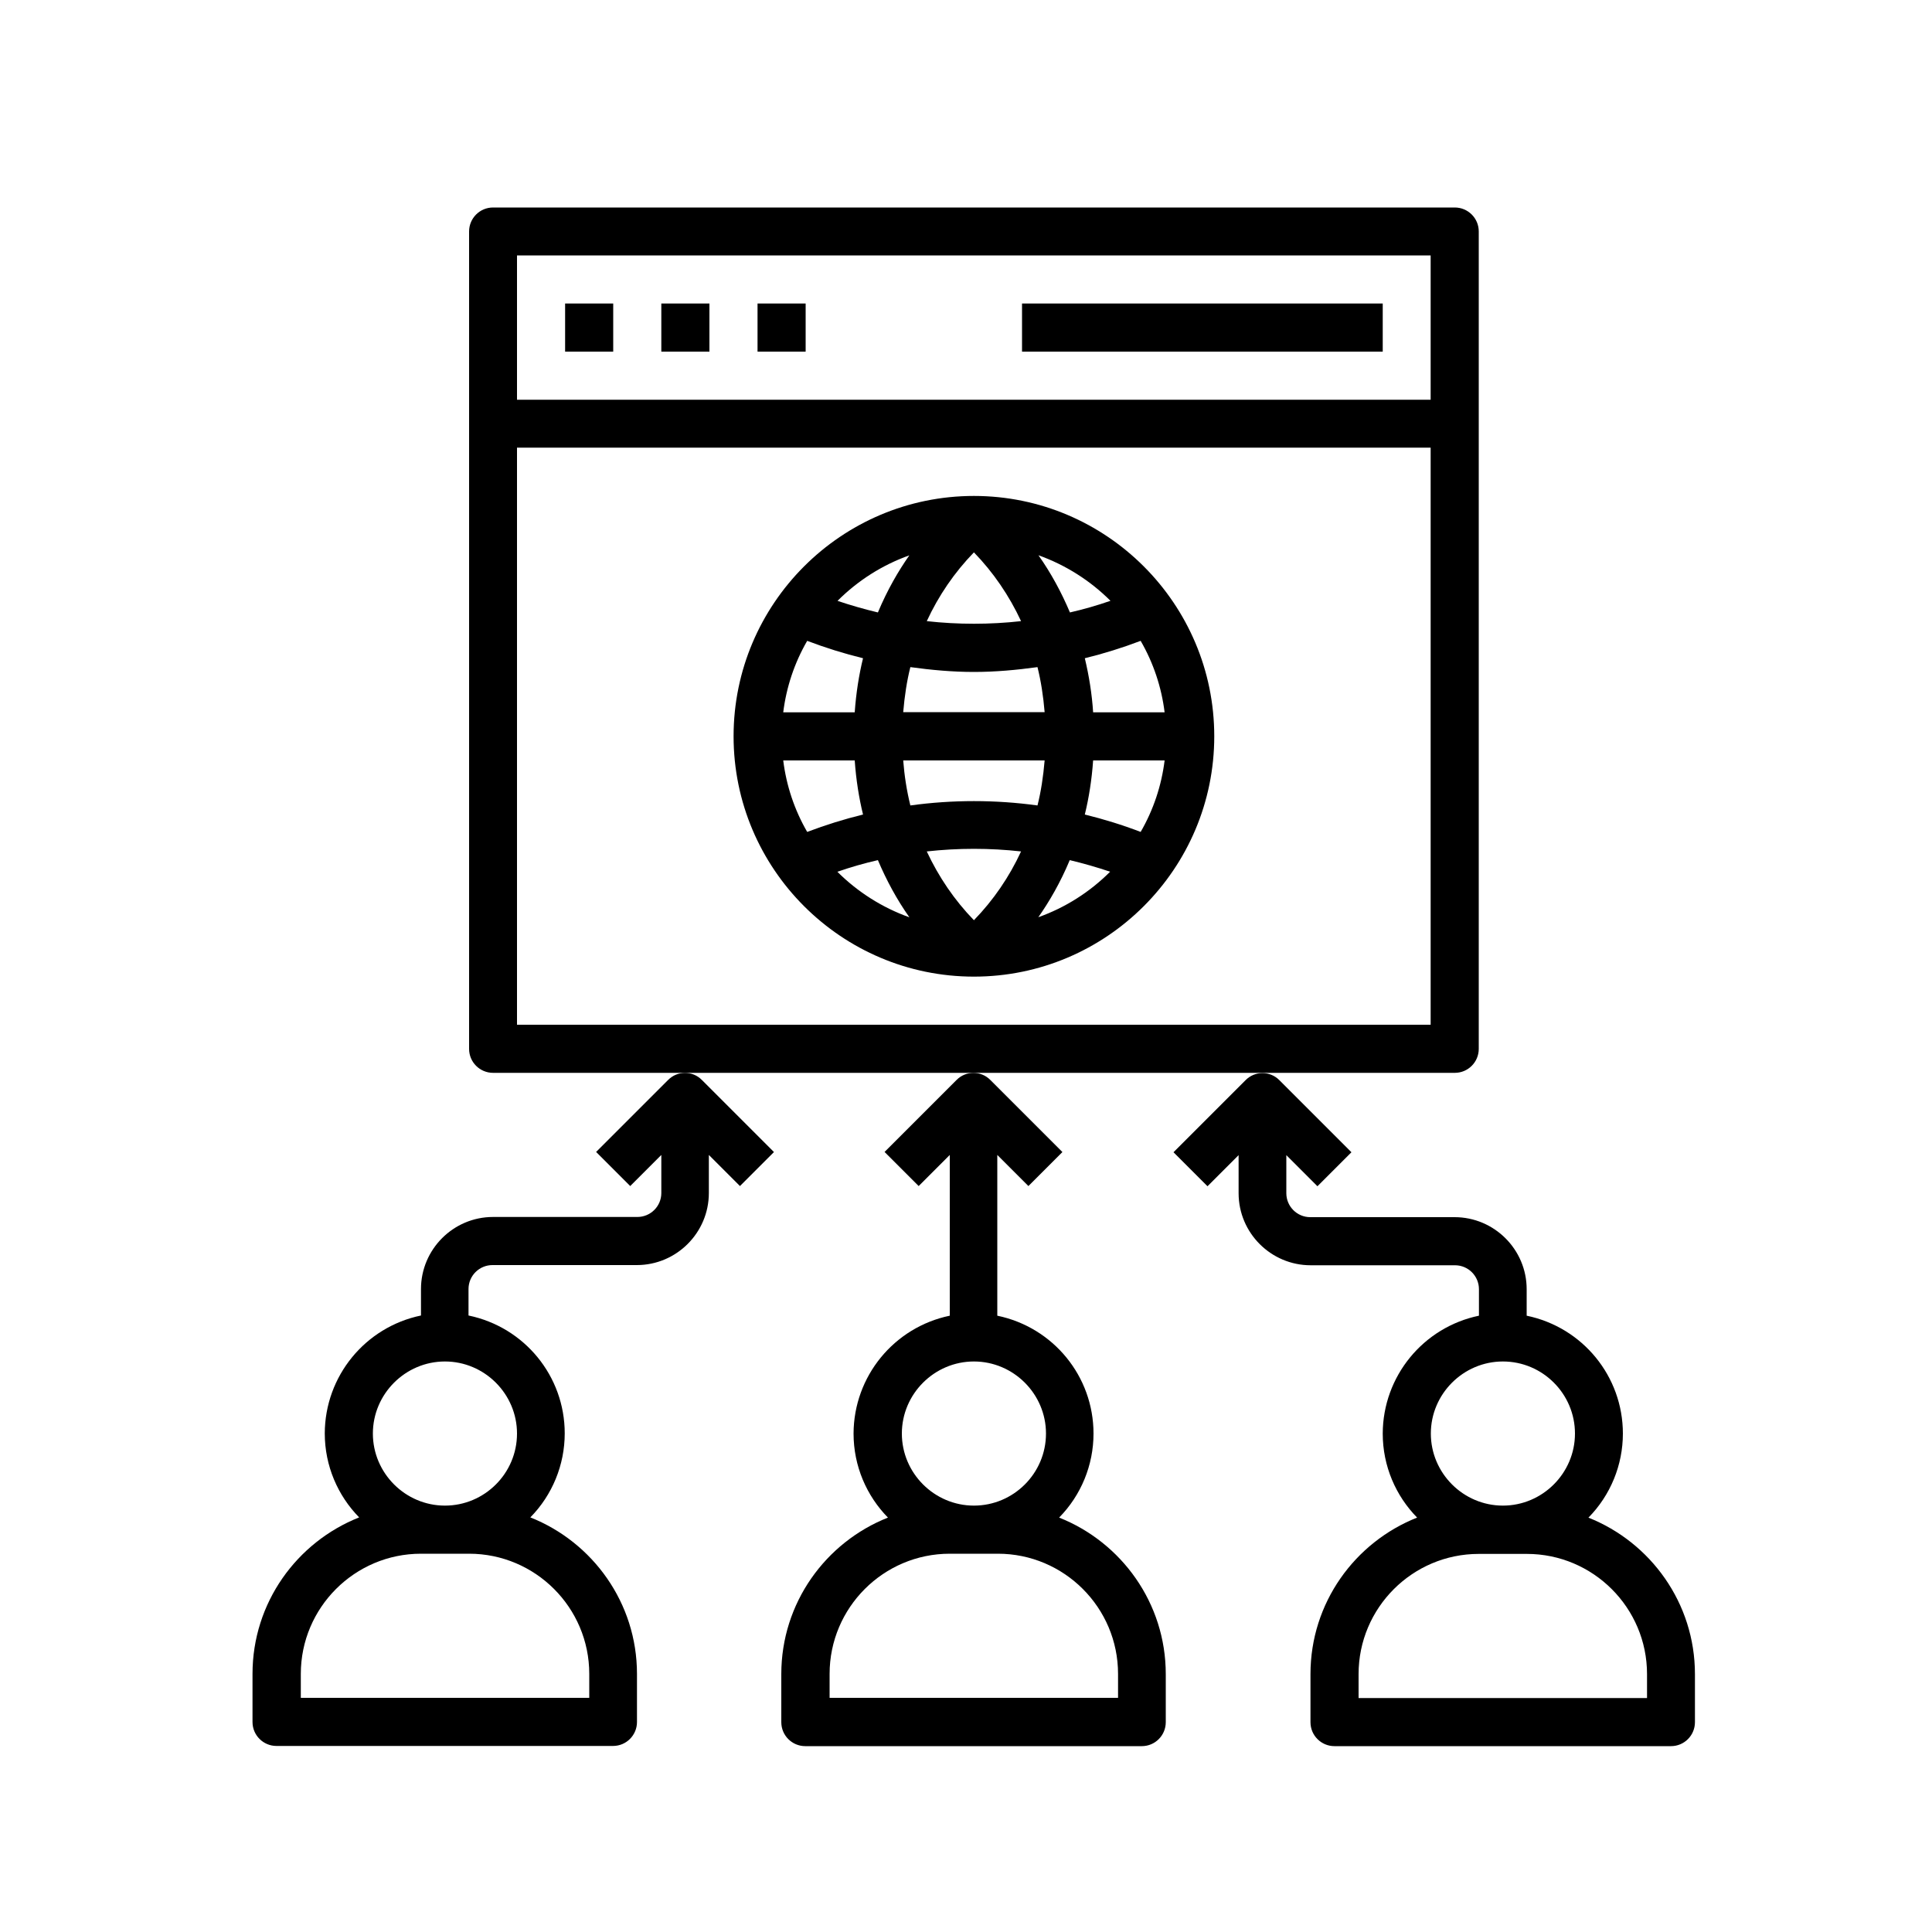 <?xml version="1.0" encoding="UTF-8"?>
<svg xmlns="http://www.w3.org/2000/svg" version="1.1" viewBox="0 0 100 100">
  <!-- Generator: Adobe Illustrator 28.6.0, SVG Export Plug-In . SVG Version: 1.2.0 Build 709)  -->
  <g>
    <g id="katman_1">
      <g>
        <path d="M76.54,54.29V11.98c0-.69-.56-1.24-1.24-1.24H25.52c-.69,0-1.24.56-1.24,1.24v42.31c0,.69.56,1.24,1.24,1.24h49.78c.69,0,1.24-.56,1.24-1.24ZM74.05,13.22v7.47H26.76v-7.47h47.29ZM26.76,53.04v-29.87h47.29v29.87H26.76Z"/>
        <path d="M29.25,15.71h2.49v2.49h-2.49v-2.49ZM34.23,15.71h2.49v2.49h-2.49v-2.49ZM39.21,15.71h2.49v2.49h-2.49v-2.49ZM52.9,15.71h18.67v2.49h-18.67v-2.49ZM50.41,25.67c-6.86,0-12.44,5.58-12.44,12.44s5.58,12.44,12.44,12.44,12.44-5.58,12.44-12.44-5.58-12.44-12.44-12.44ZM47.97,44.07c1.62-.18,3.26-.18,4.88,0-.61,1.32-1.43,2.52-2.44,3.56-1.01-1.04-1.83-2.25-2.44-3.56h0ZM47.12,41.69c-.19-.77-.31-1.55-.37-2.33h7.32c-.07.83-.19,1.62-.37,2.33-2.18-.3-4.4-.3-6.58,0h0ZM52.85,32.15c-1.62.18-3.26.18-4.88,0,.61-1.32,1.43-2.52,2.44-3.56,1.01,1.04,1.83,2.25,2.44,3.56ZM50.41,34.78c1.1,0,2.2-.1,3.29-.25.18.72.3,1.5.37,2.33h-7.32c.07-.83.19-1.62.37-2.33,1.09.15,2.19.25,3.29.25h0ZM44.24,36.87h-3.7c.16-1.3.58-2.56,1.24-3.7.95.36,1.91.66,2.89.9-.21.86-.36,1.8-.43,2.8ZM44.24,39.36c.07,1,.22,1.94.43,2.8-.98.24-1.94.54-2.89.9-.66-1.14-1.08-2.4-1.24-3.7h3.7ZM56.58,39.36h3.7c-.16,1.3-.58,2.56-1.24,3.7-.94-.36-1.91-.66-2.89-.9.21-.86.36-1.8.43-2.8h0ZM56.58,36.87c-.06-.94-.21-1.88-.43-2.8.98-.24,1.94-.54,2.89-.9.66,1.14,1.08,2.4,1.24,3.7h-3.7ZM57.47,31.1c-.69.24-1.39.44-2.09.6-.44-1.04-.98-2.04-1.63-2.96,1.4.5,2.68,1.31,3.73,2.36ZM47.07,28.74c-.57.81-1.14,1.79-1.63,2.96-.71-.17-1.41-.37-2.09-.6,1.05-1.05,2.32-1.86,3.73-2.36h0ZM43.35,45.12c.69-.24,1.39-.44,2.09-.6.44,1.04.98,2.04,1.63,2.96-1.4-.5-2.68-1.31-3.73-2.36h0ZM53.74,47.48c.57-.81,1.14-1.79,1.63-2.96.71.17,1.41.37,2.09.6-1.05,1.05-2.32,1.86-3.73,2.36ZM45.79,59.63l1.76,1.76,1.61-1.61v8.32c-2.89.6-4.97,3.14-4.98,6.1,0,1.69.68,3.23,1.78,4.35-3.23,1.28-5.52,4.42-5.52,8.1v2.49c0,.69.56,1.24,1.24,1.24h17.42c.69,0,1.24-.56,1.24-1.24v-2.49c0-3.67-2.29-6.82-5.52-8.1,1.14-1.16,1.78-2.72,1.78-4.35,0-2.96-2.08-5.5-4.98-6.1v-8.32l1.61,1.61,1.76-1.76-3.73-3.73c-.48-.49-1.27-.49-1.75,0,0,0,0,0,0,0l-3.73,3.73ZM57.87,86.64v1.24h-14.93v-1.24c0-3.43,2.79-6.22,6.22-6.22h2.49c3.43,0,6.22,2.79,6.22,6.22ZM54.14,74.2c0,2.06-1.68,3.73-3.73,3.73s-3.73-1.68-3.73-3.73,1.68-3.73,3.73-3.73,3.73,1.68,3.73,3.73ZM82.22,78.55c1.14-1.16,1.78-2.72,1.78-4.35,0-2.96-2.08-5.5-4.98-6.1v-1.37c0-2.06-1.68-3.73-3.73-3.73h-7.47c-.69,0-1.24-.56-1.24-1.24v-1.97l1.61,1.61,1.76-1.76-3.73-3.73c-.48-.49-1.27-.49-1.75,0,0,0,0,0,0,0l-3.73,3.73,1.76,1.76,1.61-1.61v1.97c0,2.06,1.68,3.73,3.73,3.73h7.47c.69,0,1.24.56,1.24,1.24v1.37c-2.89.6-4.97,3.14-4.98,6.1,0,1.69.68,3.23,1.78,4.35-3.23,1.28-5.52,4.42-5.52,8.1v2.49c0,.69.56,1.24,1.24,1.24h17.42c.69,0,1.24-.56,1.24-1.24v-2.49c0-3.67-2.29-6.82-5.52-8.1ZM77.79,70.47c2.06,0,3.73,1.68,3.73,3.73s-1.68,3.73-3.73,3.73-3.73-1.68-3.73-3.73,1.68-3.73,3.73-3.73ZM85.25,87.89h-14.93v-1.24c0-3.43,2.79-6.22,6.22-6.22h2.49c3.43,0,6.22,2.79,6.22,6.22v1.24ZM30.86,59.63l1.76,1.76,1.61-1.61v1.97c0,.69-.56,1.24-1.24,1.24h-7.47c-2.06,0-3.73,1.68-3.73,3.73v1.37c-2.89.6-4.97,3.14-4.98,6.1,0,1.69.68,3.23,1.78,4.35-3.23,1.28-5.52,4.42-5.52,8.1v2.49c0,.69.56,1.24,1.24,1.24h17.42c.69,0,1.24-.56,1.24-1.24v-2.49c0-3.67-2.29-6.82-5.52-8.1,1.14-1.16,1.78-2.72,1.78-4.35,0-2.96-2.08-5.5-4.98-6.1v-1.37c0-.69.56-1.24,1.24-1.24h7.47c2.06,0,3.73-1.68,3.73-3.73v-1.97l1.61,1.61,1.76-1.76-3.73-3.73c-.48-.49-1.27-.49-1.75,0,0,0,0,0,0,0l-3.73,3.73ZM30.5,86.64v1.24h-14.93v-1.24c0-3.43,2.79-6.22,6.22-6.22h2.49c3.43,0,6.22,2.79,6.22,6.22ZM26.76,74.2c0,2.06-1.68,3.73-3.73,3.73s-3.73-1.68-3.73-3.73,1.68-3.73,3.73-3.73,3.73,1.68,3.73,3.73Z"/>
      </g>
    </g>
  </g>
</svg>